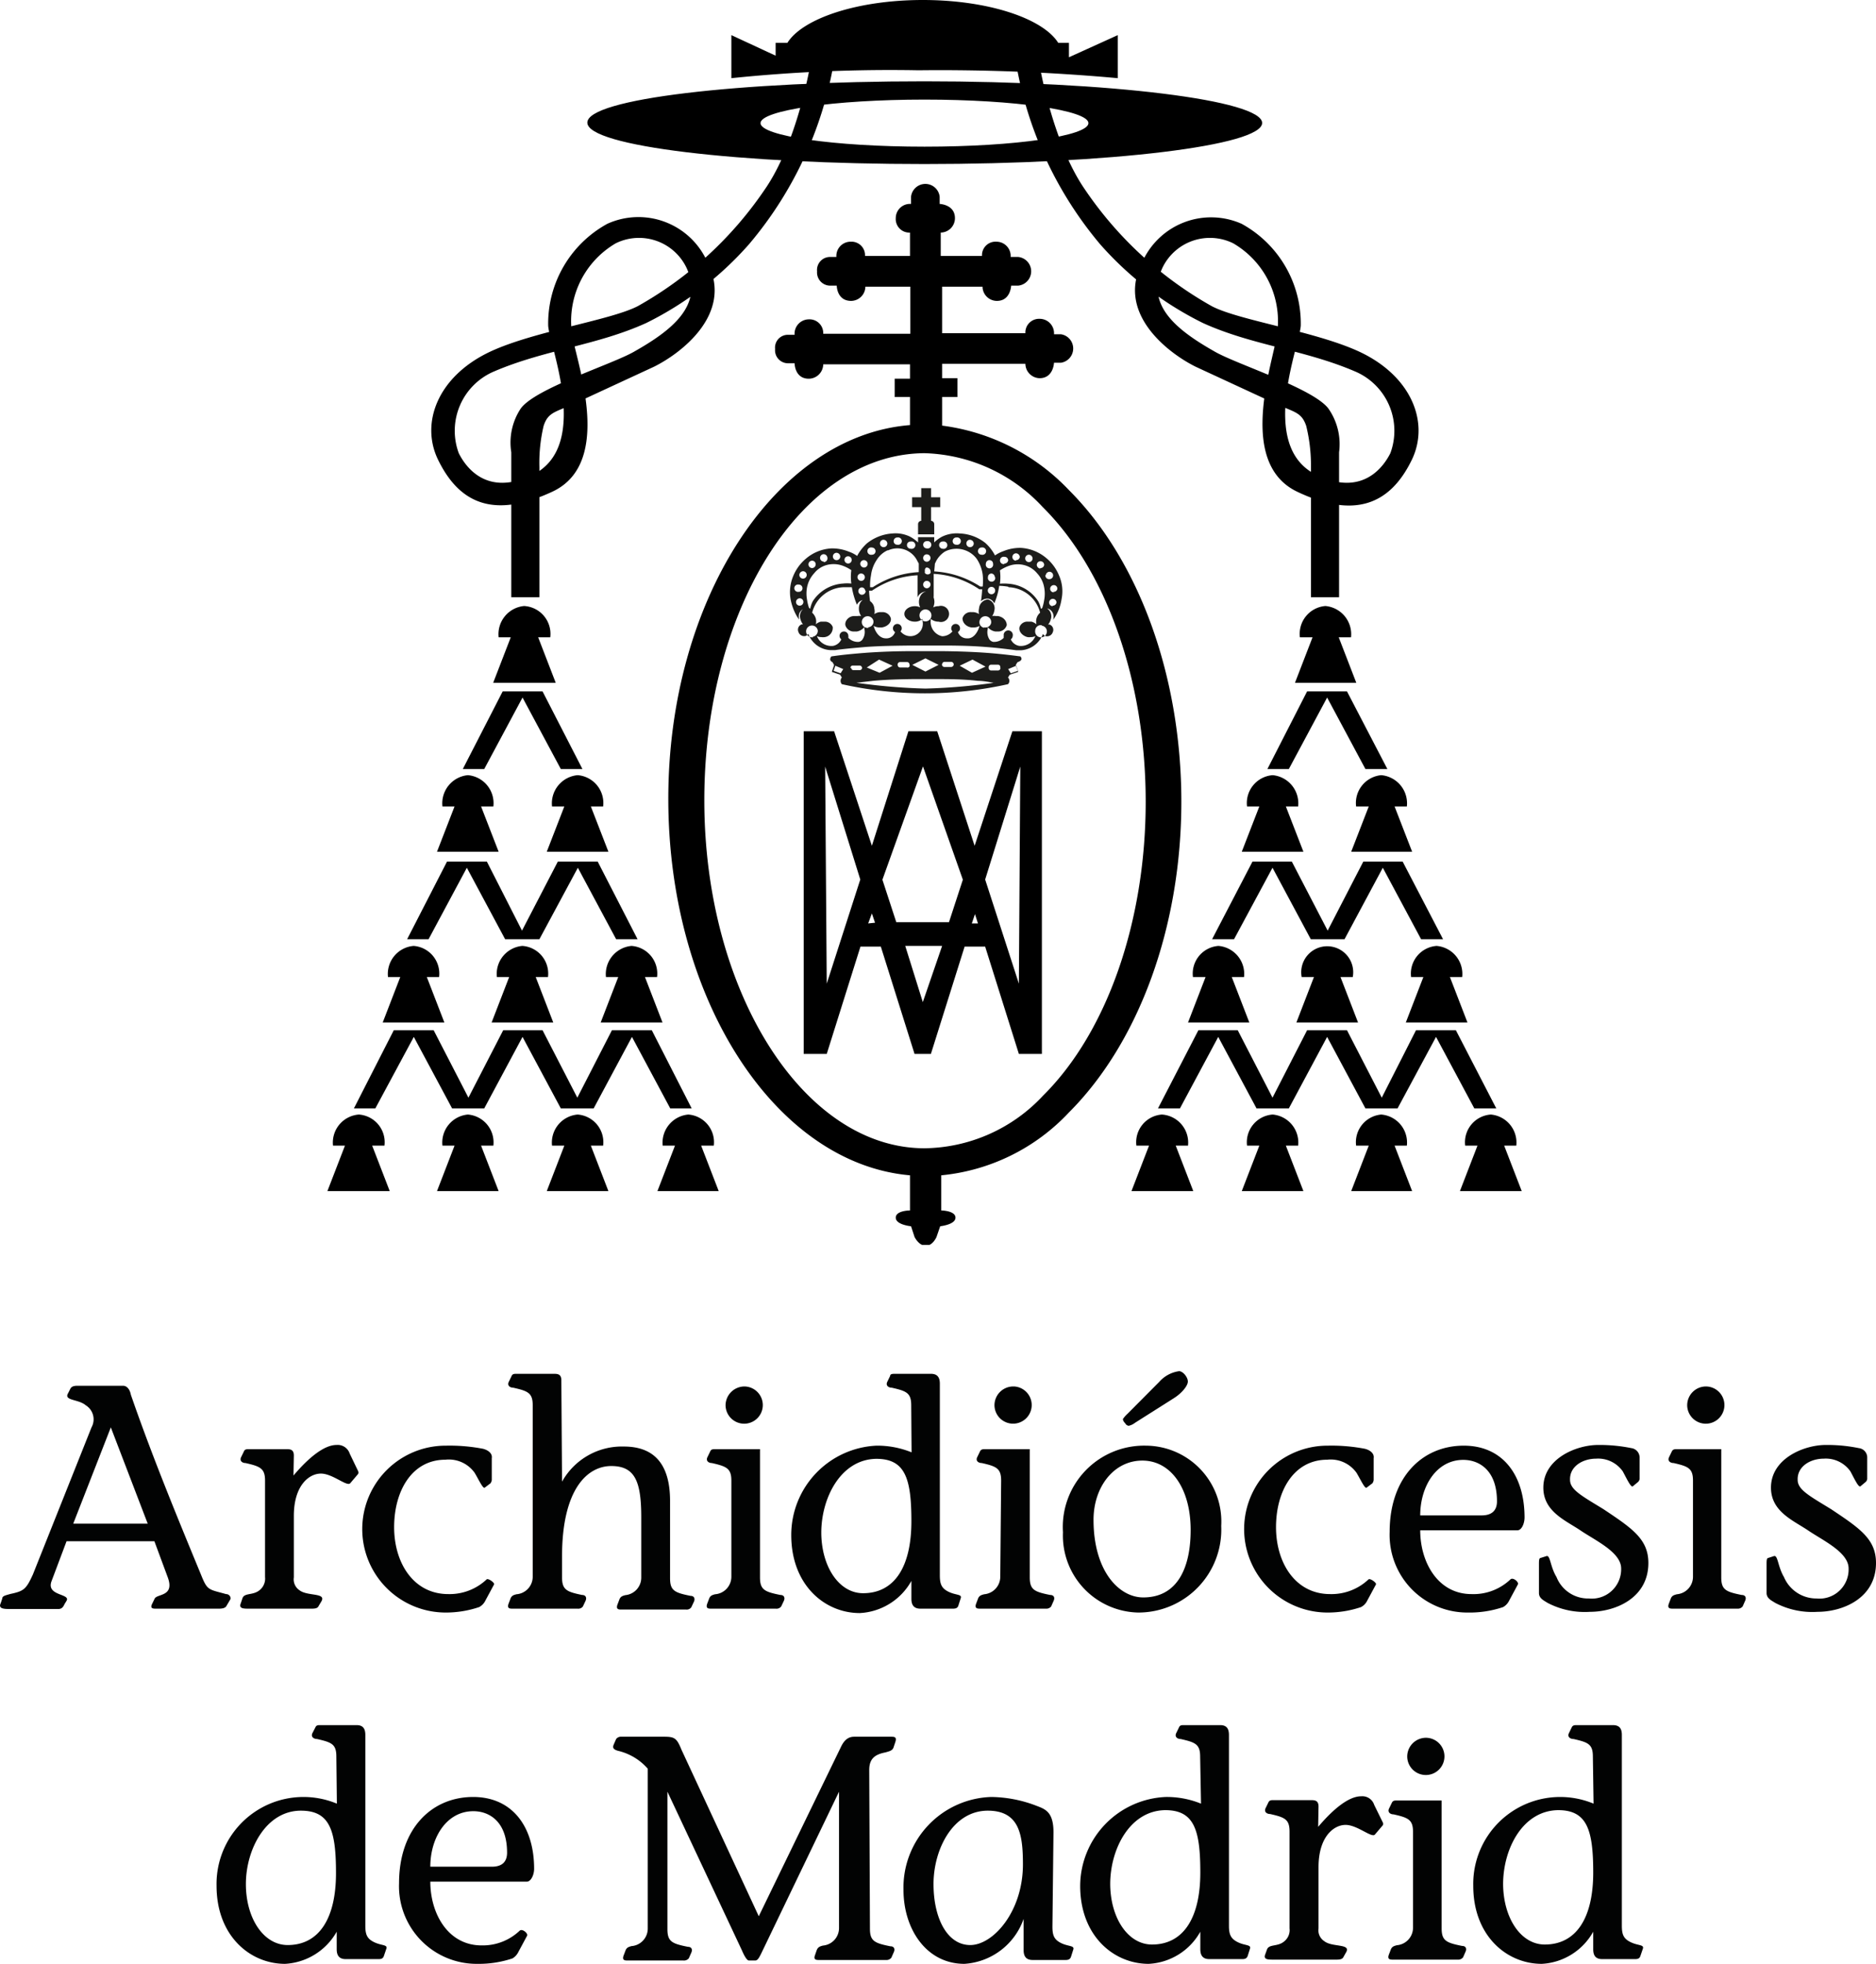 <?xml version="1.0" encoding="UTF-8"?> <svg xmlns="http://www.w3.org/2000/svg" xmlns:xlink="http://www.w3.org/1999/xlink" viewBox="0 0 106.81 111.8"><defs><style>.cls-1{fill:#1d1d1b;}.cls-2{fill:#020303;}</style><symbol id="Escudo_monocromo_-_Negro" data-name="Escudo monocromo - Negro" viewBox="0 0 68.03 70.87"><g id="Layer_2" data-name="Layer 2"><path d="M13,38.87l-1-2.59h.69A1.59,1.59,0,0,0,11.2,34.5a1.61,1.61,0,0,0-1.45,1.78h.69l-1,2.59Z"></path><path d="M9.75,48.49l-1-2.58h.7A1.6,1.6,0,0,0,8,44.13a1.61,1.61,0,0,0-1.45,1.78h.69l-1,2.58Z"></path><path d="M16,48.49l-1-2.58h.7a1.59,1.59,0,0,0-1.45-1.78,1.61,1.61,0,0,0-1.46,1.78h.7l-1,2.58Z"></path><path d="M6.66,58.21l-1-2.59h.7a1.58,1.58,0,0,0-1.45-1.77,1.6,1.6,0,0,0-1.46,1.77h.7l-1,2.59Z"></path><path d="M12.86,58.21l-1-2.59h.7a1.58,1.58,0,0,0-1.46-1.77,1.6,1.6,0,0,0-1.45,1.77h.7l-1,2.59Z"></path><path d="M19.08,58.21l-1-2.59h.69a1.58,1.58,0,0,0-1.45-1.77,1.61,1.61,0,0,0-1.46,1.77h.7l-1,2.59Z"></path><path d="M3.55,67.81l-1-2.59h.7a1.58,1.58,0,0,0-1.46-1.77A1.6,1.6,0,0,0,.32,65.22H1L0,67.81Z"></path><path d="M9.75,67.81l-1-2.59h.7A1.59,1.59,0,0,0,8,63.45a1.6,1.6,0,0,0-1.45,1.77h.69l-1,2.59Z"></path><path d="M16,67.81l-1-2.59h.7a1.58,1.58,0,0,0-1.45-1.77,1.6,1.6,0,0,0-1.46,1.77h.7l-1,2.59Z"></path><path d="M22.28,67.81l-1-2.59H22a1.58,1.58,0,0,0-1.45-1.77,1.61,1.61,0,0,0-1.46,1.77h.7l-1,2.59Z"></path><polygon points="18.47 58.65 17.54 58.65 17.14 58.65 16.2 58.65 14.23 62.49 12.25 58.65 11.32 58.65 10.94 58.65 10.01 58.65 8.03 62.49 6.05 58.65 5.12 58.65 4.71 58.65 3.78 58.65 1.51 63.1 2.73 63.1 4.92 59.03 7.1 63.1 7.71 63.1 8.32 63.1 8.93 63.1 11.11 59.03 13.29 63.1 13.91 63.1 14.55 63.1 15.16 63.1 17.34 59.03 19.52 63.1 20.74 63.1 18.47 58.65"></polygon><polygon points="15.39 49.05 14.46 49.05 14.05 49.05 13.12 49.05 11.08 52.98 9.08 49.05 8.15 49.05 7.74 49.05 6.81 49.05 4.54 53.47 5.76 53.47 7.94 49.4 10.12 53.47 10.82 53.47 11.35 53.47 12.07 53.47 14.26 49.4 16.44 53.47 17.66 53.47 15.39 49.05"></polygon><polygon points="14.52 43.78 12.25 39.36 11.32 39.36 10.91 39.36 9.98 39.36 7.71 43.78 8.93 43.78 11.11 39.71 13.29 43.78 14.52 43.78"></polygon><path d="M24,13.91a19,19,0,0,1-5.85,4.48c-2.82,1.28-5.76,1.51-8.67,2.76a3.67,3.67,0,0,0-2,4.65c.35.7,1.54,2.53,4.21,1.23,3.38-1.66.88-7.51.88-8.53a6.48,6.48,0,0,1,3.37-5.76A4.29,4.29,0,0,1,21.67,15c1.43,2.88-1.54,5.12-3.08,5.88l-4.45,2.06c-1.14.53-1.57.5-1.83,1.31a9.13,9.13,0,0,0-.24,2.33V34h-1.6V25.75A3.51,3.51,0,0,1,11,23.27c.81-1.16,5.23-2.53,6.48-3.26,2.1-1.19,4-2.64,2.94-4.82a3,3,0,0,0-4-1.34A5.13,5.13,0,0,0,14,19.4c.47,2.07,2.07,7.07-1.19,8.59s-5.27.75-6.52-1.84c-1-2.09,0-4.74,3-6.14,2.5-1.16,6.81-1.77,8.38-2.58a21.31,21.31,0,0,0,7.21-6.61c1.89-2.7,2.62-7.18,2.62-7.18l1.43-.7A21.67,21.67,0,0,1,24,13.91Z"></path><path d="M11.9,18.47"></path><path d="M55.09,38.87l1-2.59h-.72a1.59,1.59,0,0,1,1.45-1.78,1.61,1.61,0,0,1,1.46,1.78h-.7l1,2.59Z"></path><path d="M58.29,48.49l1-2.58h-.72A1.59,1.59,0,0,1,60,44.13a1.61,1.61,0,0,1,1.46,1.78h-.7l1,2.58Z"></path><path d="M52.06,48.49l1-2.58h-.7a1.59,1.59,0,0,1,1.46-1.78,1.61,1.61,0,0,1,1.45,1.78h-.7l1,2.58Z"></path><path d="M61.4,58.21l1-2.59h-.7a1.58,1.58,0,0,1,1.45-1.77,1.6,1.6,0,0,1,1.46,1.77h-.7l1,2.59Z"></path><path d="M55.17,58.21l1-2.59h-.7a1.48,1.48,0,1,1,2.91,0h-.7l1,2.59Z"></path><path d="M49,58.21l1-2.59h-.72a1.58,1.58,0,0,1,1.45-1.77,1.6,1.6,0,0,1,1.46,1.77h-.7l1,2.59Z"></path><path d="M64.48,67.81l1-2.59h-.7a1.58,1.58,0,0,1,1.46-1.77,1.6,1.6,0,0,1,1.45,1.77H67l1,2.59Z"></path><path d="M58.29,67.81l1-2.59h-.72A1.58,1.58,0,0,1,60,63.45a1.6,1.6,0,0,1,1.46,1.77h-.7l1,2.59Z"></path><path d="M52.06,67.81l1-2.59h-.7a1.58,1.58,0,0,1,1.46-1.77,1.6,1.6,0,0,1,1.45,1.77h-.7l1,2.59Z"></path><path d="M45.78,67.81l1-2.59h-.72a1.58,1.58,0,0,1,1.45-1.77A1.6,1.6,0,0,1,49,65.22h-.7l1,2.59Z"></path><polygon points="49.59 58.65 50.52 58.65 50.9 58.65 51.83 58.65 53.81 62.49 55.78 58.65 56.72 58.65 57.12 58.65 58.05 58.65 60.03 62.49 61.98 58.65 62.91 58.65 63.32 58.65 64.25 58.65 66.55 63.1 65.3 63.1 63.12 59.03 60.93 63.1 60.32 63.1 59.71 63.1 59.1 63.1 56.92 59.03 54.74 63.1 54.13 63.1 53.52 63.1 52.9 63.1 50.72 59.03 48.54 63.1 47.29 63.1 49.59 58.65"></polygon><polygon points="52.67 49.05 53.6 49.05 53.98 49.05 54.91 49.05 56.95 52.98 58.98 49.05 59.91 49.05 60.29 49.05 61.22 49.05 63.52 53.47 62.27 53.47 60.09 49.4 57.91 53.47 57.21 53.47 56.69 53.47 55.99 53.47 53.81 49.4 51.62 53.47 50.37 53.47 52.67 49.05"></polygon><polygon points="53.52 43.78 55.78 39.36 56.72 39.36 57.12 39.36 58.05 39.36 60.35 43.78 59.1 43.78 56.92 39.71 54.74 43.78 53.52 43.78"></polygon><path d="M44,13.91a19,19,0,0,0,5.85,4.48c2.82,1.28,5.76,1.51,8.67,2.76a3.67,3.67,0,0,1,2,4.65c-.35.7-1.55,2.53-4.22,1.23-3.38-1.66-.88-7.51-.88-8.53a6.48,6.48,0,0,0-3.37-5.76A4.29,4.29,0,0,0,46.36,15c-1.43,2.88,1.54,5.12,3.08,5.88l4.45,2.06c1.14.53,1.57.5,1.84,1.31A9.44,9.44,0,0,1,56,26.53V34h1.6V25.75A3.53,3.53,0,0,0,57,23.27c-.85-1.16-5.24-2.53-6.49-3.26-2.1-1.19-4-2.64-2.94-4.82a3,3,0,0,1,4-1.34A5.13,5.13,0,0,1,54,19.4C53.57,21.47,52,26.47,55.23,28s5.27.75,6.52-1.84c1-2.09,0-4.74-3-6.14-2.5-1.16-6.81-1.77-8.38-2.58a21.31,21.31,0,0,1-7.21-6.61c-1.89-2.7-2.62-7.18-2.62-7.18l-1.43-.7A21.67,21.67,0,0,0,44,13.91Z"></path><path d="M56.13,18.47"></path><path d="M34,4.63c-10.62,0-19.2,1-19.2,2.35S23.43,9.34,34,9.34,53.22,8.29,53.22,7,44.6,4.63,34,4.63Zm0,3.72c-5.15,0-9.34-.61-9.34-1.34S28.87,5.67,34,5.67s9.33.61,9.33,1.34S39.16,8.35,34,8.35Z"></path><path d="M42.22,63.33c4-4,6.4-10.59,6.4-17.69s-2.39-13.73-6.4-17.74A12.09,12.09,0,0,0,35,24.23V22.6h.87V21.53H35v-.82h4.74a.83.83,0,0,0,.81.82c.79,0,.82-.88.82-.88h.4a.82.82,0,0,0,0-1.62h-.4a.82.82,0,0,0-.82-.88.78.78,0,0,0-.81.82H35V16.32H37.3a.82.82,0,0,0,.82.81c.78,0,.81-.87.81-.87h.41a.82.82,0,0,0,0-1.63H38.9a.81.81,0,0,0-.81-.87.77.77,0,0,0-.82.81H34.92V13.24a.82.82,0,0,0,.81-.82c0-.78-.87-.81-.87-.81V11.2a.82.82,0,0,0-1.63,0v.41a.81.81,0,0,0-.87.81.77.77,0,0,0,.81.82v1.33H30.61a.77.77,0,0,0-.81-.81.81.81,0,0,0-.82.87h-.4a.74.74,0,0,0-.7.82.75.75,0,0,0,.7.81H29s0,.87.82.87a.82.82,0,0,0,.81-.81h2.56V19H28.23a.78.78,0,0,0-.82-.82.82.82,0,0,0-.81.88h-.41a.73.73,0,0,0-.7.81.74.74,0,0,0,.7.81h.41s0,.88.81.88a.83.83,0,0,0,.82-.82h4.94v.82H32.3V22.6h.87v1.6c-7.68.61-13.79,10-13.76,21.36s6.11,20.68,13.76,21.35v2s-.81,0-.81.41.87.49.87.49l.2.61s.24.5.64.5.61-.5.61-.5l.21-.61s.87-.09.87-.49-.81-.41-.81-.41v-2A11.46,11.46,0,0,0,42.22,63.33ZM34,25.8a9.52,9.52,0,0,1,6.72,3.06c3.69,3.66,5.87,10,5.87,16.78s-2.18,13.1-5.84,16.73a9.37,9.37,0,0,1-6.75,3c-6.9,0-12.54-8.93-12.54-19.81S27,25.83,34,25.8Z"></path><path d="M39,41.63l-2.15,6.52-2.13-6.52H33.08L31,48.15l-2.15-6.52H27.12V60h1.31l1.92-6.11h1.16L33.43,60h.93l1.92-6.11h1.17L39.37,60h1.31V41.63Zm-5.09,2Zm0,0,2.27,6.45-.79,2.42h-3l-.79-2.42ZM28.43,56l-.09-12.36,2,6.43Zm2.36-3.43L31,52l.18.53Zm3.11,4.48-1-3.2H35Zm2.79-4.48.18-.53.17.53Zm.76-2.5,2-6.43L39.37,56Z"></path><path class="cls-1" d="M34.89,28.87v-.56h-.52v-.52h-.56v.52h-.52v.56h.52v.78a.19.19,0,0,0-.18.19v.58h.92v-.58a.19.19,0,0,0-.18-.19v-.78Z"></path><path class="cls-1" d="M39.46,37.37s-1-.14-2-.21-2.06-.09-2.59-.09H33.27q-1.29,0-2.58.09h0c-.63.05-1.35.11-2,.21-.09.13-.1.24.07.33l.09.16-.13.39.47.16.1.16a.29.29,0,0,0,0,.38v0a21.77,21.77,0,0,0,9.46,0v0a.27.27,0,0,0,0-.38l.1-.16.48-.16-.14-.39.1-.16C39.57,37.6,39.55,37.49,39.46,37.37Zm-2.73.18.74.4-.77.35L36,37.9ZM35,37.82a.14.14,0,0,1,.14-.14h.39a.15.15,0,0,1,.13.15v0a.15.15,0,0,1-.15.14l-.38,0a.14.14,0,0,1-.14-.14Zm-.95-.34.75.37-.75.38-.75-.38Zm-1.48.21H33a.14.14,0,0,1,.14.14v0A.12.12,0,0,1,33,38l-.39,0a.14.14,0,0,1-.14-.14v0A.14.14,0,0,1,32.61,37.69Zm-1.16-.14.77.35-.74.4L30.71,38Zm-2.19.78-.4-.14.1-.29.45.19Zm.56-.29v0a.13.13,0,0,1,.13-.15l.38,0a.14.14,0,0,1,.15.13V38a.13.13,0,0,1-.13.15l-.38,0A.14.14,0,0,1,29.82,38Zm8.18.83a33.73,33.73,0,0,1-3.91.33,34,34,0,0,1-3.93-.33,0,0,0,0,1,0,0l.94-.11c.75-.07,1.51-.09,2.26-.1h1.45c.46,0,1.41,0,2.27.1.32,0,.65.07.93.12C38,38.84,38,38.87,38,38.87Zm.36-.83a.14.14,0,0,1-.15.13l-.39,0a.14.14,0,0,1-.13-.15v-.05a.14.14,0,0,1,.15-.13l.38,0a.13.13,0,0,1,.13.15Zm1,.15-.41.14-.15-.24.46-.19Z"></path><polygon class="cls-1" points="40.51 35.82 40.51 35.82 40.51 35.83 40.51 35.82"></polygon><path class="cls-1" d="M41.66,32.77a2.55,2.55,0,0,0-.73-1,2.47,2.47,0,0,0-1.45-.58,2.52,2.52,0,0,0-1,.19,1.93,1.93,0,0,0-.47.24,2.47,2.47,0,0,0-.55-.71A2.51,2.51,0,0,0,36,30.37a1.92,1.92,0,0,0-1,.18,1.87,1.87,0,0,0-.45.33v-.3h-.92v.3a2.15,2.15,0,0,0-.46-.33,1.88,1.88,0,0,0-1-.18,2.58,2.58,0,0,0-1.46.57,2.66,2.66,0,0,0-.55.71,1.64,1.64,0,0,0-.46-.24,2.52,2.52,0,0,0-1-.19,2.44,2.44,0,0,0-1.45.58,2.55,2.55,0,0,0-.73,1,2.36,2.36,0,0,0-.15,1.3,3.06,3.06,0,0,0,.37,1l.12.18a.76.76,0,0,1,0-.34.51.51,0,0,1,.33-.31h.11l.13,0a2.58,2.58,0,0,1-.12-.48,1.93,1.93,0,0,1,0-.72,1.67,1.67,0,0,1,.41-.8,1.37,1.37,0,0,1,.66-.45,1.51,1.51,0,0,1,.88,0,2.13,2.13,0,0,1,.57.28,2.75,2.75,0,0,0,0,.76v0a2.42,2.42,0,0,0-.47,0,2.23,2.23,0,0,0-1.72,1,1.57,1.57,0,0,0-.15.43.33.33,0,0,0-.19-.06h-.09a.54.54,0,0,0-.27.68.82.82,0,0,0,.14.28h0a.15.15,0,0,0-.09,0,.32.32,0,0,0-.17.43.34.34,0,0,0,.42.22.33.33,0,0,0,.14-.12,1.41,1.41,0,0,0,1.25.93h.21l.07,0c.56-.08,1.19-.13,1.75-.18.85-.06,1.7-.07,2.55-.08H34.9c.51,0,1.59,0,2.56.08.72.05,1.45.15,1.77.19h.25a1.43,1.43,0,0,0,1.26-.93.33.33,0,0,0,.14.12.34.34,0,0,0,.42-.22.32.32,0,0,0-.17-.43.16.16,0,0,0-.1,0h0a.69.69,0,0,0,.15-.28.54.54,0,0,0-.27-.68h-.09a.36.36,0,0,0-.2.06,1.3,1.3,0,0,0-.15-.43,2.19,2.19,0,0,0-1.71-1,2.42,2.42,0,0,0-.47,0v0a2.87,2.87,0,0,0,0-.76,2.41,2.41,0,0,1,.58-.28,1.48,1.48,0,0,1,.87,0,1.41,1.41,0,0,1,.67.45,1.59,1.59,0,0,1,.4.8,1.92,1.92,0,0,1,0,.72,2.58,2.58,0,0,1-.12.48l.13,0H41a.47.47,0,0,1,.32.31.64.64,0,0,1,0,.34l.12-.18a2.74,2.74,0,0,0,.36-1A2.23,2.23,0,0,0,41.66,32.77Zm-14.82.51a.21.21,0,0,1,.21.21.2.2,0,0,1-.21.2.21.21,0,1,1,0-.41Zm.05,1.2a.21.21,0,0,1-.21-.21.22.22,0,0,1,.21-.21.21.21,0,0,1,.21.21A.21.21,0,0,1,26.89,34.48Zm.19-1.54a.21.21,0,0,1-.21-.21.22.22,0,0,1,.21-.21.21.21,0,0,1,.21.21A.21.21,0,0,1,27.08,32.94Zm.52-.6a.21.21,0,0,1-.21-.21.21.21,0,0,1,.21-.21.2.2,0,0,1,.2.21A.21.21,0,0,1,27.6,32.34Zm.66-.37a.21.21,0,0,1-.21-.21.21.21,0,0,1,.21-.21.22.22,0,0,1,.21.21A.21.21,0,0,1,28.26,32Zm.73-.08a.21.21,0,0,1-.21-.21.21.21,0,0,1,.21-.21.22.22,0,0,1,.21.21A.21.21,0,0,1,29,31.89Zm.66.19a.21.21,0,0,1-.21-.21.2.2,0,0,1,.21-.2.2.2,0,0,1,.2.2A.2.2,0,0,1,29.65,32.08Zm8.37.78a.21.21,0,1,1-.41,0,.2.2,0,0,1,.2-.21A.21.21,0,0,1,38,32.86Zm0,.76a.21.21,0,0,1-.42,0,.21.21,0,1,1,.42,0Zm-.32-1.73a.2.2,0,0,1,.2.21.21.21,0,1,1-.41,0A.21.21,0,0,1,37.66,31.89Zm-.45-.72a.21.21,0,1,1,0,.41.2.2,0,0,1-.21-.2A.21.21,0,0,1,37.21,31.17Zm-.66-.44a.22.22,0,0,1,.21.21.21.21,0,0,1-.21.21.21.21,0,0,1-.21-.21A.21.21,0,0,1,36.55,30.73Zm-.78-.13a.21.21,0,1,1,0,.41.2.2,0,0,1-.21-.2A.21.21,0,0,1,35.77,30.6Zm-.77.23a.21.21,0,1,1,0,.41.21.21,0,0,1-.21-.21A.2.2,0,0,1,35,30.83Zm-.45,1.25a.91.91,0,0,0,.07-.14,1.47,1.47,0,0,1,.5-.54,1.45,1.45,0,0,1,1.16-.07,1.4,1.4,0,0,1,.66.5,2.15,2.15,0,0,1,.33.89,3.14,3.14,0,0,1,0,.67l-.14,0a5.35,5.35,0,0,0-2.62-.86Zm-.46-1.27a.21.21,0,1,1,0,.41.21.21,0,0,1-.21-.21A.2.2,0,0,1,34.09,30.81Zm0,.75a.21.21,0,0,1,.21.21.22.22,0,0,1-.21.21.21.21,0,0,1-.21-.21A.21.21,0,0,1,34.09,31.56Zm0,.75a.22.22,0,0,1,.21.21,0,0,0,0,1,0,0h0a.18.18,0,0,1,0,.1h0a.19.19,0,0,1-.16.08.18.18,0,0,1-.16-.08h0a.19.19,0,0,1,0-.1v0A.21.21,0,0,1,34.09,32.31Zm0,.76a.21.21,0,0,1,.21.21.22.22,0,0,1-.21.21.21.21,0,0,1-.21-.21A.21.21,0,0,1,34.09,33.07Zm-.91-2.24a.21.21,0,1,1,0,.41A.21.21,0,0,1,33,31,.2.2,0,0,1,33.18,30.83Zm-.77-.23a.21.21,0,1,1,0,.41.2.2,0,0,1-.21-.2A.21.21,0,0,1,32.41,30.6Zm-.78.13a.22.22,0,0,1,.21.21.21.21,0,0,1-.21.21.21.21,0,0,1-.21-.21A.21.21,0,0,1,31.63,30.73Zm.26.6a1.26,1.26,0,0,1,1.66.61l.08.14v.49a5.31,5.31,0,0,0-2.62.86l-.15,0a3,3,0,0,1,.05-.67,2,2,0,0,1,.33-.89A1.42,1.42,0,0,1,31.89,31.33ZM31,31.17a.21.21,0,0,1,.21.21.2.2,0,0,1-.21.2.21.21,0,1,1,0-.41Zm-.45.72a.21.21,0,0,1,.21.21.21.21,0,0,1-.21.21.22.22,0,0,1-.21-.21A.21.21,0,0,1,30.52,31.89Zm-.16.76a.21.21,0,0,1,.21.21.21.21,0,0,1-.21.21.22.22,0,0,1-.21-.21A.21.21,0,0,1,30.36,32.65Zm.26,1a.22.22,0,0,1-.21.21.21.21,0,0,1-.21-.21.21.21,0,0,1,.21-.21A.21.21,0,0,1,30.62,33.62Zm-3,2.63a.34.34,0,0,1-.39-.28.33.33,0,0,1,.66-.11A.34.34,0,0,1,27.63,36.25Zm3.16-.54a.33.33,0,0,1-.38-.27.33.33,0,1,1,.66-.11A.32.32,0,0,1,30.79,35.71Zm6.59,0a.32.32,0,0,1-.27-.38.33.33,0,1,1,.66.11A.33.33,0,0,1,37.38,35.71Zm3.28-.12a.33.33,0,0,1,.28.38.34.34,0,0,1-.39.28.34.34,0,0,1-.27-.39A.32.32,0,0,1,40.66,35.59Zm-1.9-2.19a1.93,1.93,0,0,1,1.8,1.45.66.66,0,0,0-.21.34.7.7,0,0,0,0,.32.76.76,0,0,0-.28-.15l-.2,0a.47.47,0,0,0-.48.3c-.07.24.14.5.45.58a.63.63,0,0,0,.19,0,.53.53,0,0,0,.26-.06.89.89,0,0,1-.92.56.65.65,0,0,1-.48-.37.27.27,0,0,0,.11-.2.26.26,0,1,0-.51,0,.23.23,0,0,0,0,.11h0a.77.77,0,0,1-.61.23.36.36,0,0,1-.22-.16.79.79,0,0,1-.08-.59l0-.09a.67.67,0,0,0,.43.25h.12a.51.51,0,0,0,.53-.36c0-.24-.19-.47-.51-.52h-.12a.64.64,0,0,0-.2,0,.73.73,0,0,0,.12-.3.52.52,0,0,0-.35-.64h-.05a.56.56,0,0,0-.47.52.64.64,0,0,0,0,.31.67.67,0,0,0-.3-.11h-.12a.48.48,0,0,0-.52.35c0,.24.19.47.51.52h.12a.62.62,0,0,0,.34-.09v0c-.1.38-.36.74-.7.71a.53.53,0,0,1-.53-.36l0,0a.24.24,0,0,0,.12-.21.25.25,0,0,0-.5,0,.21.21,0,0,0,.07.17l0,0a.77.77,0,0,1-.59.28.83.83,0,0,1-.65-.89v-.1a.67.67,0,0,0,.45.16.46.46,0,1,0,0-.88.62.62,0,0,0-.31.07.78.78,0,0,0,.07-.31c0-.32-.2-.59-.44-.59s-.44.27-.44.59a.78.78,0,0,0,.07.31.64.64,0,0,0-.31-.07c-.32,0-.59.2-.59.44s.27.44.59.44a.62.62,0,0,0,.44-.16v.1a.71.71,0,0,1-1.25.61l0,0a.24.24,0,0,0,.07-.17.25.25,0,0,0-.5,0,.24.24,0,0,0,.12.21l0,0a.51.51,0,0,1-.53.36c-.34,0-.59-.33-.69-.71v0a.68.68,0,0,0,.35.09h.12c.32-.05.55-.28.51-.52a.49.49,0,0,0-.52-.35h-.13a.68.68,0,0,0-.29.11.64.64,0,0,0,0-.31.56.56,0,0,0-.47-.52h-.06c-.24,0-.39.32-.34.64a.73.73,0,0,0,.12.3.69.69,0,0,0-.2,0H30c-.32,0-.55.28-.51.52a.5.5,0,0,0,.53.36h.12a.69.69,0,0,0,.43-.25l0,.09a.75.75,0,0,1-.09.59.33.33,0,0,1-.22.16.74.74,0,0,1-.6-.23h0a.43.43,0,0,0,0-.11.25.25,0,1,0-.5,0,.26.26,0,0,0,.1.2.65.65,0,0,1-.47.37.88.88,0,0,1-.92-.56.51.51,0,0,0,.25.06.69.69,0,0,0,.2,0,.53.53,0,0,0,.45-.58.48.48,0,0,0-.48-.3l-.2,0a.69.69,0,0,0-.28.15.7.7,0,0,0,0-.32.73.73,0,0,0-.21-.34,1.92,1.92,0,0,1,1.79-1.45l.47,0a4.56,4.56,0,0,0,.29,1h0a.46.46,0,0,1,.35-.27h.07a.53.53,0,0,1,.34.15,6.28,6.28,0,0,1-.07-.68l.16,0a5.08,5.08,0,0,1,2.6-.88v1.26a.53.53,0,0,1,.46-.33.55.55,0,0,1,.46.33V32.67a5.12,5.12,0,0,1,2.6.88l.16,0a6.28,6.28,0,0,1-.07.68.53.53,0,0,1,.34-.15h.07a.47.47,0,0,1,.35.27h0a3.92,3.92,0,0,0,.28-1A3.59,3.59,0,0,1,38.76,33.4Zm-4.67,1.94a.34.34,0,1,1,0-.67.34.34,0,0,1,0,.67Zm4.44-3.26a.21.21,0,1,1,0-.41.2.2,0,0,1,.21.2A.21.21,0,0,1,38.53,32.08Zm.66-.19a.21.21,0,0,1-.21-.21.21.21,0,0,1,.21-.21.22.22,0,0,1,.21.21A.21.21,0,0,1,39.19,31.89Zm.73.08a.21.21,0,0,1-.21-.21.21.21,0,0,1,.21-.21.22.22,0,0,1,.21.21A.21.21,0,0,1,39.92,32Zm.66.37a.22.22,0,0,1-.21-.21.21.21,0,0,1,.21-.21.21.21,0,0,1,.21.21A.21.21,0,0,1,40.58,32.34Zm.3.39a.22.22,0,0,1,.21-.21.21.21,0,0,1,.21.21.21.21,0,0,1-.21.21A.21.21,0,0,1,40.88,32.73Zm.4,1.75a.21.21,0,0,1-.21-.21.22.22,0,0,1,.21-.21.21.21,0,0,1,.21.21A.21.21,0,0,1,41.28,34.48Zm.06-.79a.2.2,0,0,1-.21-.2.21.21,0,0,1,.21-.21.2.2,0,0,1,.2.21A.2.2,0,0,1,41.34,33.69Z"></path><path d="M45,4.45V2L42.22,3.26V2.44h-.61C40.74,1.05,37.62,0,33.9,0s-6.84,1.05-7.71,2.44h-.67v.73L23,2V4.45A87.92,87.92,0,0,1,33.64,4,112.22,112.22,0,0,1,45,4.45Z"></path></g></symbol></defs><g id="Capa_2" data-name="Capa 2"><g id="Capa_1-2" data-name="Capa 1"><path class="cls-2" d="M12.89,91.43c-.07.13-.27.15-.42.15H8.89c-.17,0-.35,0-.24-.25L8.81,91c.15-.27,1.13-.11.75-1.18l-.77-2.08h-5L2.94,90c-.34.87,1.09.71.85,1.13l-.11.18c-.05.09-.11.29-.36.29H.6c-.34,0-.72,0-.56-.33L.13,91c0-.15.2-.18.47-.26.76-.16.89-.27,1.27-1.1l3.34-8.38A.94.94,0,0,0,4.88,80c-.42-.36-1.27-.25-1-.69L4,79.07c.08-.16.24-.18.44-.18H7c.25,0,.4.24.45.51,1.25,3.62,2.78,7.3,4,10.26.36.9.42.81,1.42,1.09.19,0,.29.18.25.29ZM8.41,86.74l-2.1-5.48L4.17,86.74Z"></path><path class="cls-2" d="M16.71,84c.89-1.05,1.76-1.74,2.45-1.74a.72.72,0,0,1,.75.49l.48,1a.18.18,0,0,1,0,.16l-.45.53c-.19.21-1-.55-1.67-.55s-1.54.67-1.54,2.41V89.8a.74.74,0,0,0,.32.73c.46.36,1.56.12,1.24.65l-.15.25c-.07.17-.31.15-.56.15H14.16c-.29,0-.58,0-.45-.31L13.8,91c.11-.35.61-.15,1-.49a.84.84,0,0,0,.29-.73V84.29c0-.7-.28-.81-1.11-1-.18,0-.36-.12-.25-.34l.16-.33c.05-.12.16-.12.27-.12h2.14c.2,0,.43,0,.43.36Z"></path><path class="cls-2" d="M28,84.26a.46.46,0,0,1-.07.18l-.33.25c-.1.09-.36-.49-.58-.85a1.8,1.8,0,0,0-1.66-.74c-1.93,0-2.92,1.81-2.92,3.84s1.1,3.81,3.08,3.81a3.07,3.07,0,0,0,2.19-.84c.09-.07.47.2.42.29l-.49.91a.82.82,0,0,1-.36.38,5.92,5.92,0,0,1-1.94.31,4.75,4.75,0,0,1,.07-9.5,10,10,0,0,1,2.1.18c.33.09.53.29.49.53Z"></path><path class="cls-2" d="M32,84.35h0a3.9,3.9,0,0,1,3.52-2c1.67,0,2.63.94,2.63,3.1v4.4c0,.71.27.82,1.16,1,.23,0,.27.18.2.33l-.15.32a.32.32,0,0,1-.3.13H35.38c-.14,0-.32,0-.23-.27l.11-.29c.07-.2.21-.22.34-.26a1,1,0,0,0,.91-1V86.38c0-2.07-.37-2.92-1.71-2.92S32,84.75,32,88.61V89.8c0,.71.27.82,1.14,1,.23,0,.27.18.2.33l-.15.32a.32.32,0,0,1-.3.13H29.18c-.14,0-.32,0-.23-.27l.11-.29c.07-.2.21-.22.34-.26a1,1,0,0,0,.93-1V80c0-.71-.28-.81-1.11-1-.18,0-.36-.12-.25-.34l.16-.33c.05-.12.16-.12.27-.12h2.12c.2,0,.44,0,.44.36Z"></path><path class="cls-2" d="M41.64,84.29c0-.7-.28-.81-1.11-1-.18,0-.36-.12-.25-.34l.16-.33c.05-.12.16-.12.27-.12h2.56V89.8c0,.71.27.82,1.16,1,.23,0,.27.18.2.33l-.15.32a.33.33,0,0,1-.31.13H40.49c-.14,0-.32,0-.23-.27l.11-.29c.07-.2.21-.22.34-.26a1,1,0,0,0,.93-1Zm.74-5.36A1.06,1.06,0,1,1,41.31,80,1.08,1.08,0,0,1,42.38,78.93Z"></path><path class="cls-2" d="M51.88,80c0-.71-.28-.81-1.11-1-.18,0-.36-.12-.25-.34l.16-.33c0-.12.16-.12.27-.12H53c.36,0,.51.19.51.56V89.68c0,.49.09.74.5.94s.77.13.69.36l-.14.44c-.07.18-.24.16-.42.16H52.4c-.36,0-.51-.2-.51-.56V90h0a3.57,3.57,0,0,1-2.94,1.83c-2,0-3.9-1.6-3.9-4.44A5.09,5.09,0,0,1,49.9,82.3a5.17,5.17,0,0,1,2,.38Zm-5.12,7.23c0,1.94,1,3.47,2.38,3.47,1.78,0,2.75-1.49,2.75-4.1,0-2.45-.36-3.55-2-3.55C47.87,83.08,46.76,85.27,46.76,87.26Z"></path><path class="cls-2" d="M57,84.29c0-.7-.27-.81-1.1-1-.19,0-.37-.12-.26-.34l.16-.33c.06-.12.17-.12.28-.12h2.55V89.8c0,.71.27.82,1.16,1,.24,0,.27.18.2.33l-.14.32a.35.35,0,0,1-.31.13H55.81c-.15,0-.33,0-.24-.27l.11-.29c.07-.2.22-.22.35-.26a1,1,0,0,0,.92-1Zm.74-5.36A1.06,1.06,0,1,1,56.62,80,1.07,1.07,0,0,1,57.69,78.93Z"></path><path class="cls-2" d="M69.53,86.87A4.72,4.72,0,0,1,64.8,91.8a4.38,4.38,0,0,1-4.28-4.57,4.63,4.63,0,0,1,4.73-4.93A4.32,4.32,0,0,1,69.53,86.87Zm-7.27-.35c0,2.92,1.45,4.42,2.83,4.42,2,0,2.7-1.77,2.7-3.84,0-2.34-1.11-3.95-2.75-3.95S62.26,84.67,62.26,86.52ZM64.62,81a.89.89,0,0,1-.36.17.27.27,0,0,1-.2-.15.39.39,0,0,1-.13-.23,1.74,1.74,0,0,1,.27-.31L66,78.67a1.85,1.85,0,0,1,1.13-.61c.22,0,.5.34.5.59s-.36.67-.77.93Z"></path><path class="cls-2" d="M78.21,84.26a.46.46,0,0,1-.07.18l-.33.25c-.1.09-.36-.49-.58-.85a1.8,1.8,0,0,0-1.66-.74c-1.93,0-2.92,1.81-2.92,3.84s1.1,3.81,3.08,3.81a3.07,3.07,0,0,0,2.19-.84c.09-.07.47.2.42.29l-.49.91a.82.82,0,0,1-.36.38,5.92,5.92,0,0,1-1.94.31,4.75,4.75,0,0,1,.07-9.5,10,10,0,0,1,2.1.18c.33.09.53.29.49.53Z"></path><path class="cls-2" d="M80.86,87.12c0,1.81,1,3.63,2.92,3.63A3.05,3.05,0,0,0,86,89.91c.15-.13.49.16.42.29l-.49.91a.85.85,0,0,1-.35.38,5.94,5.94,0,0,1-2,.31,4.42,4.42,0,0,1-4.46-4.59c0-3.1,1.85-4.91,4.22-4.91,2.21,0,3.46,1.67,3.46,4.09,0,.33-.16.73-.41.73Zm3.5-.85c.59,0,.87-.29.87-.8,0-1.76-1-2.36-1.92-2.36-1.53,0-2.45,1.51-2.45,3.16Z"></path><path class="cls-2" d="M87.62,89.06c0-.18,0-.33.07-.36l.35-.11c.23-.09.21.58.58,1.19A1.93,1.93,0,0,0,90.46,91a1.67,1.67,0,0,0,1.84-1.71c0-.92-1.47-1.59-2.31-2.16s-2.12-1.07-2.12-2.44c0-1.65,1.87-2.43,3.12-2.43a9.11,9.11,0,0,1,1.89.18.54.54,0,0,1,.47.51v1.25a.3.3,0,0,1-.08.16l-.3.25c-.11.11-.37-.47-.58-.85a1.71,1.71,0,0,0-1.51-.72c-.78,0-1.52.45-1.49,1.21,0,.56.67.91,1.91,1.67,1.63,1.09,2.55,1.7,2.55,3.06,0,2-1.88,2.78-3.33,2.78a4.56,4.56,0,0,1-2.41-.51c-.2-.13-.49-.25-.49-.56Z"></path><path class="cls-2" d="M96.39,84.29c0-.7-.27-.81-1.1-1-.19,0-.37-.12-.26-.34l.16-.33c.06-.12.17-.12.28-.12H98V89.8c0,.71.27.82,1.16,1,.24,0,.27.18.2.33l-.14.32a.35.35,0,0,1-.31.13H95.25c-.15,0-.33,0-.24-.27l.11-.29c.07-.2.22-.22.35-.26a1,1,0,0,0,.92-1Zm.74-5.36A1.06,1.06,0,1,1,96.06,80,1.07,1.07,0,0,1,97.13,78.93Z"></path><path class="cls-2" d="M100.58,89.06c0-.18,0-.33.07-.36l.34-.11c.24-.09.22.58.58,1.19A2,2,0,0,0,103.42,91a1.66,1.66,0,0,0,1.83-1.71c0-.92-1.46-1.59-2.3-2.16s-2.12-1.07-2.12-2.44c0-1.65,1.87-2.43,3.12-2.43a8.93,8.93,0,0,1,1.88.18.54.54,0,0,1,.48.51v1.25a.3.3,0,0,1-.08.16l-.3.25c-.11.11-.37-.47-.58-.85a1.71,1.71,0,0,0-1.51-.72c-.78,0-1.52.45-1.49,1.21,0,.56.67.91,1.91,1.67,1.63,1.09,2.55,1.7,2.55,3.06,0,2-1.88,2.78-3.33,2.78a4.56,4.56,0,0,1-2.41-.51c-.2-.13-.49-.25-.49-.56Z"></path><path class="cls-2" d="M19.15,100c0-.71-.27-.81-1.1-1-.18,0-.37-.12-.26-.34l.17-.33c.05-.12.16-.12.27-.12H20.3c.36,0,.5.19.5.56v10.86c0,.49.09.74.51.94s.76.13.69.36l-.15.44c-.07.18-.23.16-.41.16H19.68c-.36,0-.51-.2-.51-.56v-1h0a3.6,3.6,0,0,1-2.94,1.83c-2,0-3.9-1.6-3.9-4.44a4.95,4.95,0,0,1,6.85-4.68ZM14,107.26c0,1.94,1,3.47,2.38,3.47,1.77,0,2.75-1.49,2.75-4.1,0-2.45-.36-3.55-2-3.55C15.15,103.08,14,105.27,14,107.26Z"></path><path class="cls-2" d="M24.5,107.12c0,1.81,1,3.63,2.92,3.63a3.05,3.05,0,0,0,2.17-.84c.15-.13.49.16.42.29l-.49.91a.88.88,0,0,1-.34.38,6.05,6.05,0,0,1-2,.31,4.42,4.42,0,0,1-4.46-4.59c0-3.1,1.85-4.91,4.22-4.91,2.21,0,3.47,1.67,3.47,4.09,0,.33-.17.73-.42.73Zm3.5-.85c.6,0,.87-.29.87-.8,0-1.76-1-2.36-1.92-2.36-1.53,0-2.45,1.51-2.45,3.16Z"></path><path class="cls-2" d="M49.53,109.8c0,.71.27.82,1.16,1,.24,0,.27.18.2.33l-.14.32a.35.35,0,0,1-.31.13H46.63c-.14,0-.33,0-.23-.27l.1-.29c.08-.2.22-.22.35-.26a1,1,0,0,0,.92-1V102h0l-4.43,9.21c-.11.22-.2.4-.34.4h-.36c-.11,0-.26-.25-.4-.58L38,102h0v7.83c0,.71.27.82,1.16,1,.24,0,.27.18.2.33l-.14.32a.35.35,0,0,1-.31.13H35.74c-.15,0-.33,0-.24-.27l.11-.29c.07-.2.22-.22.34-.26a1,1,0,0,0,.93-1v-9.1a3.23,3.23,0,0,0-1.62-1c-.36-.08-.39-.2-.32-.37l.14-.32a.35.35,0,0,1,.31-.13H37.8c.6,0,.73.07,1,.74l4.4,9.48,4.68-9.64c.23-.49.51-.58.76-.58h2.08c.19,0,.35,0,.26.29l-.11.33c-.07.18-.25.21-.45.27-.55.11-.93.31-.93,1Z"></path><path class="cls-2" d="M59.92,109.68c0,.49.09.74.5.94s.76.13.69.36l-.14.44c-.08.18-.24.16-.42.16H58.79c-.36,0-.51-.2-.51-.56v-1.78h0a3.83,3.83,0,0,1-3.37,2.56c-2.18,0-3.47-2-3.47-4.21a5.16,5.16,0,0,1,5-5.29,7.35,7.35,0,0,1,2.54.49c.52.2,1,.34,1,1.52Zm-6.77-2.42c0,1.94.78,3.47,2.09,3.47s3-1.91,3-4.59c0-1.67-.19-3.06-2-3.06C54.26,103.08,53.15,105.27,53.15,107.26Z"></path><path class="cls-2" d="M68.33,100c0-.71-.28-.81-1.11-1-.18,0-.36-.12-.25-.34l.16-.33c.05-.12.16-.12.27-.12h2.07c.36,0,.5.19.5.56v10.86c0,.49.1.74.51.94s.76.13.69.36l-.14.44c-.08.18-.24.16-.42.16H68.85c-.36,0-.51-.2-.51-.56v-1h0a3.57,3.57,0,0,1-2.94,1.83c-2,0-3.9-1.6-3.9-4.44a5.09,5.09,0,0,1,4.88-5.06,5.17,5.17,0,0,1,2,.38Zm-5.12,7.23c0,1.94,1,3.47,2.38,3.47,1.77,0,2.75-1.49,2.75-4.1,0-2.45-.36-3.55-2-3.55C64.32,103.08,63.21,105.27,63.21,107.26Z"></path><path class="cls-2" d="M75.05,104c.89-1.05,1.76-1.74,2.45-1.74a.71.71,0,0,1,.74.49l.49,1a.16.16,0,0,1,0,.16l-.45.53c-.18.21-1-.55-1.67-.55s-1.54.67-1.54,2.41v3.48a.74.74,0,0,0,.33.73c.45.36,1.56.12,1.23.65l-.14.25c-.08.17-.31.15-.57.15H72.49c-.29,0-.58,0-.45-.31l.09-.25c.11-.35.62-.15,1-.49a.82.82,0,0,0,.29-.73v-5.51c0-.7-.27-.81-1.11-1-.18,0-.36-.12-.25-.34l.16-.33c.06-.12.17-.12.27-.12h2.14c.2,0,.44,0,.44.36Z"></path><path class="cls-2" d="M80.45,104.29c0-.7-.27-.81-1.11-1-.18,0-.36-.12-.25-.34l.16-.33c.06-.12.17-.12.28-.12h2.55v7.28c0,.71.27.82,1.16,1,.24,0,.27.18.2.33l-.14.32a.35.35,0,0,1-.31.13H79.31c-.15,0-.33,0-.24-.27l.11-.29c.07-.2.22-.22.35-.26a1,1,0,0,0,.92-1Zm.74-5.36A1.06,1.06,0,1,1,80.12,100,1.07,1.07,0,0,1,81.19,98.93Z"></path><path class="cls-2" d="M90.69,100c0-.71-.27-.81-1.1-1-.19,0-.37-.12-.26-.34l.16-.33c.06-.12.17-.12.28-.12h2.06c.37,0,.51.19.51.56v10.86c0,.49.09.74.51.94s.76.13.69.36l-.15.44c-.07.18-.23.16-.42.16H91.22c-.37,0-.51-.2-.51-.56v-1h0a3.57,3.57,0,0,1-2.93,1.83c-2,0-3.9-1.6-3.9-4.44a4.95,4.95,0,0,1,6.85-4.68Zm-5.11,7.23c0,1.94,1,3.47,2.37,3.47,1.78,0,2.76-1.49,2.76-4.1,0-2.45-.36-3.55-2-3.55C86.68,103.08,85.58,105.27,85.58,107.26Z"></path><use width="68.03" height="70.87" transform="translate(18.64)" xlink:href="#Escudo_monocromo_-_Negro"></use></g></g></svg> 